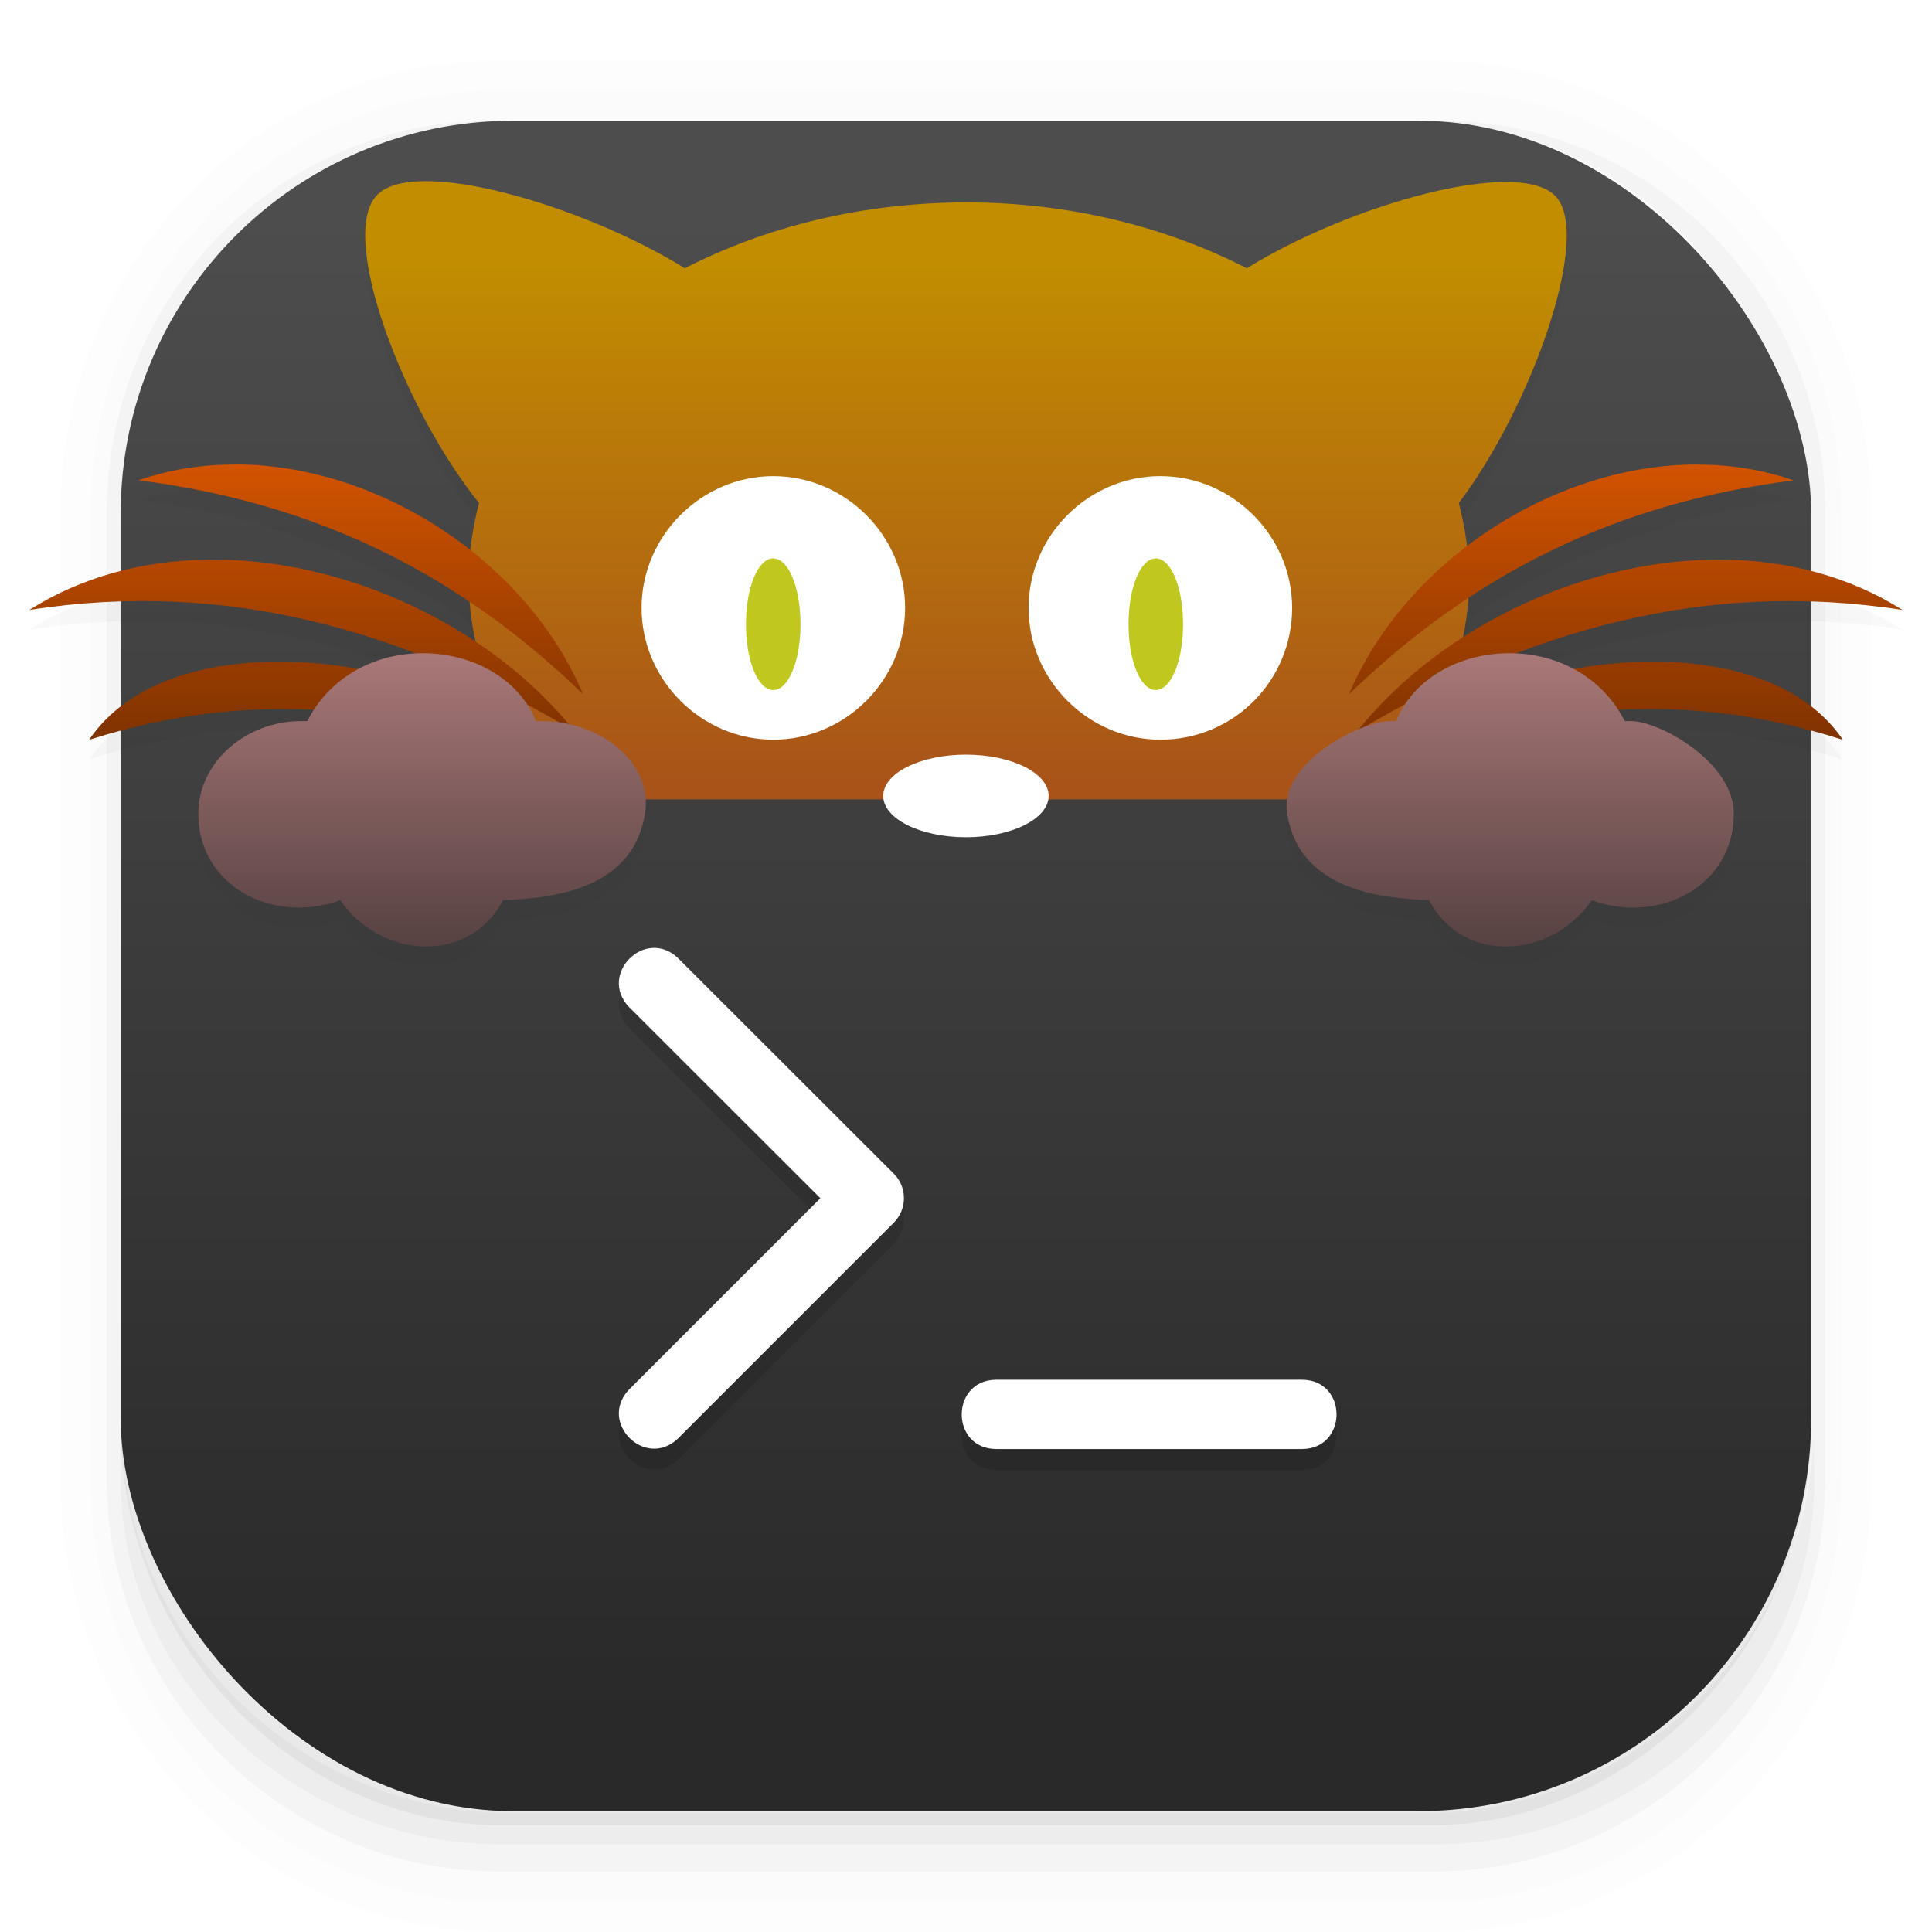 <svg width="64" height="64" version="1.1" viewBox="0 0 16.933 16.933" xmlns="http://www.w3.org/2000/svg">
 <defs>
  <linearGradient id="linearGradient862-3" x1="7.937" x2="7.937" y1="15.081" y2="1.852" gradientTransform="matrix(1 0 0 1 3.7666e-5 .008)" gradientUnits="userSpaceOnUse">
   <stop stop-color="#292929" offset="0"/>
   <stop stop-color="#4d4d4d" offset="1"/>
  </linearGradient>
  <linearGradient id="linearGradient976" x1="8.444" x2="8.444" y1="6.861" y2="2.229" gradientUnits="userSpaceOnUse">
   <stop stop-color="#a95319" offset="0"/>
   <stop stop-color="#c28e00" offset="1"/>
  </linearGradient>
  <linearGradient id="linearGradient998" x1="8.294" x2="8.294" y1="7.228" y2="3.962" gradientUnits="userSpaceOnUse">
   <stop stop-color="#662800" offset="0"/>
   <stop stop-color="#d65500" offset="1"/>
  </linearGradient>
  <linearGradient id="linearGradient1006" x1="8.346" x2="8.346" y1="8.445" y2="5.597" gradientUnits="userSpaceOnUse">
   <stop stop-color="#523e3e" offset="0"/>
   <stop stop-color="#ae7b7b" offset="1"/>
  </linearGradient>
  <filter id="filter1017" x="-.076" y="-.186" width="1.152" height="1.372" color-interpolation-filters="sRGB">
   <feGaussianBlur stdDeviation="0.52"/>
  </filter>
  <filter id="filter1023" x="-.041" y="-.058" width="1.081" height="1.117" color-interpolation-filters="sRGB">
   <feGaussianBlur stdDeviation="0.107"/>
  </filter>
 </defs>
 <g shape-rendering="auto">
  <path d="m4.369 0.529c-2.114 0-3.84 1.784-3.84 3.968v8.467c0 2.185 1.726 3.968 3.84 3.968h8.194c2.114 0 3.84-1.784 3.84-3.968v-8.467c0-2.185-1.726-3.968-3.84-3.968zm0.257 0.521h7.681c1.844 0 3.329 1.534 3.329 3.44v7.937c0 1.906-1.485 3.44-3.329 3.44h-7.681c-1.844 0-3.329-1.534-3.329-3.44v-7.937c0-1.906 1.485-3.44 3.329-3.44z" color="#000000" color-rendering="auto" dominant-baseline="auto" image-rendering="auto" opacity=".01" solid-color="#000000" stop-color="#000000" style="font-feature-settings:normal;font-variant-alternates:normal;font-variant-caps:normal;font-variant-east-asian:normal;font-variant-ligatures:normal;font-variant-numeric:normal;font-variant-position:normal;font-variation-settings:normal;inline-size:0;isolation:auto;mix-blend-mode:normal;shape-margin:0;shape-padding:0;text-decoration-color:#000000;text-decoration-line:none;text-decoration-style:solid;text-indent:0;text-orientation:mixed;text-transform:none;white-space:normal"/>
  <path d="m4.359 0.794c-1.967 0-3.564 1.653-3.564 3.688v8.5c0 2.035 1.597 3.688 3.564 3.688h8.216c1.967 0 3.564-1.653 3.564-3.688v-8.5c0-2.035-1.598-3.688-3.564-3.688zm0.272 0.256h7.672c1.842 0 3.325 1.534 3.325 3.44v7.937c0 1.906-1.483 3.44-3.325 3.44h-7.672c-1.842 0-3.325-1.534-3.325-3.44v-7.937c0-1.906 1.483-3.44 3.325-3.44z" color="#000000" color-rendering="auto" dominant-baseline="auto" image-rendering="auto" opacity=".01" solid-color="#000000" stop-color="#000000" style="font-feature-settings:normal;font-variant-alternates:normal;font-variant-caps:normal;font-variant-east-asian:normal;font-variant-ligatures:normal;font-variant-numeric:normal;font-variant-position:normal;font-variation-settings:normal;inline-size:0;isolation:auto;mix-blend-mode:normal;shape-margin:0;shape-padding:0;text-decoration-color:#000000;text-decoration-line:none;text-decoration-style:solid;text-indent:0;text-orientation:mixed;text-transform:none;white-space:normal"/>
  <path d="m4.31 1.058c-1.866 0-3.375 1.538-3.375 3.439v8.467c0 1.901 1.57 3.439 3.436 3.439h8.2c1.866 0 3.427-1.538 3.427-3.439v-8.467c0-1.901-1.51-3.439-3.376-3.439h-0.097c1.794 0.087 3.214 1.582 3.214 3.432v7.937c0 1.906-1.506 3.44-3.377 3.44h-7.79c-1.871 0-3.377-1.534-3.377-3.44v-7.937c0-1.85 1.42-3.345 3.214-3.432z" color="#000000" color-rendering="auto" dominant-baseline="auto" image-rendering="auto" opacity=".03" solid-color="#000000" stop-color="#000000" style="font-feature-settings:normal;font-variant-alternates:normal;font-variant-caps:normal;font-variant-east-asian:normal;font-variant-ligatures:normal;font-variant-numeric:normal;font-variant-position:normal;font-variation-settings:normal;inline-size:0;isolation:auto;mix-blend-mode:normal;shape-margin:0;shape-padding:0;text-decoration-color:#000000;text-decoration-line:none;text-decoration-style:solid;text-indent:0;text-orientation:mixed;text-transform:none;white-space:normal"/>
  <path transform="scale(.265)" d="m4 46.969v2.031c0 6.648 5.896 12 12.544 12h30.961c6.648 0 12.495-5.352 12.495-12v-1.992c-0.021 7.185-5.81 12.963-13 12.963h-29.998c-7.203 0-13.002-5.799-13.002-13.002z" color="#000000" color-rendering="auto" dominant-baseline="auto" image-rendering="auto" opacity=".03" solid-color="#000000" stop-color="#000000" style="font-feature-settings:normal;font-variant-alternates:normal;font-variant-caps:normal;font-variant-east-asian:normal;font-variant-ligatures:normal;font-variant-numeric:normal;font-variant-position:normal;font-variation-settings:normal;inline-size:0;isolation:auto;mix-blend-mode:normal;shape-margin:0;shape-padding:0;text-decoration-color:#000000;text-decoration-line:none;text-decoration-style:solid;text-indent:0;text-orientation:mixed;text-transform:none;white-space:normal"/>
  <path d="m1.058 11.906v0.592c0 1.939 1.573 3.499 3.332 3.499h8.16c1.759 0 3.324-1.561 3.324-3.499v-0.581c-0.006 2.095-1.537 3.78-3.439 3.78h-7.937c-1.906 0-3.44-1.691-3.44-3.792z" color="#000000" color-rendering="auto" dominant-baseline="auto" image-rendering="auto" opacity=".05" solid-color="#000000" stop-color="#000000" style="font-feature-settings:normal;font-variant-alternates:normal;font-variant-caps:normal;font-variant-east-asian:normal;font-variant-ligatures:normal;font-variant-numeric:normal;font-variant-position:normal;font-variation-settings:normal;inline-size:0;isolation:auto;mix-blend-mode:normal;shape-margin:0;shape-padding:0;text-decoration-color:#000000;text-decoration-line:none;text-decoration-style:solid;text-indent:0;text-orientation:mixed;text-transform:none;white-space:normal"/>
 </g>
 <rect x="1.058" y="1.058" width="14.816" height="14.816" rx="3.44" ry="3.44" fill="url(#linearGradient862-3)" stroke-width="1"/>
 <path d="m3.722 1.761c-0.198 0.001-0.349 0.042-0.426 0.132-0.325 0.361 0.235 1.858 0.902 2.688-0.034 0.137-0.057 0.277-0.072 0.419-0.592-0.468-1.334-0.754-2.062-0.755-0.289-5.821e-4 -0.576 0.044-0.85 0.138 1.097 0.142 2.045 0.492 2.906 1.073 0.01 0.118 0.026 0.235 0.052 0.349-0.697-0.467-1.547-0.742-2.368-0.727h-5.168e-4c-0.549 0.01-1.084 0.148-1.546 0.441 1.196-0.187 2.313-0.023 3.378 0.383-0.18 0.01-0.348 0.057-0.493 0.135-0.215-0.038-0.43-0.062-0.639-0.065-0.731-0.012-1.39 0.194-1.722 0.684 0.686-0.218 1.331-0.289 1.968-0.256-0.019 0.03-0.039 0.06-0.056 0.093h-0.054c-0.487 0-0.902 0.361-0.902 0.812 0 0.631 0.65 0.974 1.245 0.758 0.361 0.523 1.137 0.559 1.425 0 0.433-0.018 1.137-0.09 1.245-0.758 0.007-0.043 0.005-0.085 0.002-0.127h2.261c-0.09-0.18 0.036-0.288 0.577-0.288 0.541 0.018 0.649 0.108 0.577 0.288h2.213c-0.006 0.041-9e-3 0.084-0.002 0.127 0.108 0.668 0.812 0.74 1.245 0.758 0.289 0.559 1.064 0.523 1.425 0 0.595 0.216 1.245-0.126 1.245-0.758 0-0.451-0.649-0.812-0.902-0.812h-0.054c-0.016-0.033-0.036-0.063-0.056-0.093 0.637-0.033 1.282 0.038 1.968 0.256-0.331-0.489-0.991-0.696-1.722-0.684-0.209 0.003-0.424 0.027-0.639 0.065-0.146-0.078-0.314-0.126-0.494-0.135 1.065-0.406 2.183-0.57 3.378-0.383-0.462-0.293-0.997-0.431-1.547-0.441h-5.16e-4c-0.796-0.014-1.621 0.244-2.306 0.685 0.024-0.113 0.037-0.227 0.045-0.342 0.847-0.56 1.778-0.899 2.853-1.038-0.274-0.095-0.561-0.139-0.85-0.138-0.708 0.001-1.43 0.271-2.014 0.717-0.016-0.128-0.037-0.255-0.069-0.38 0.631-0.83 1.173-2.345 0.848-2.688-0.325-0.343-1.804 0.072-2.706 0.631-0.704-0.361-1.551-0.577-2.454-0.577-0.92 0-1.768 0.216-2.472 0.577-0.677-0.419-1.688-0.768-2.28-0.764zm3.056 2.586c0.631 0 1.155 0.523 1.155 1.154 0 0.631-0.524 1.155-1.155 1.155-0.631 0-1.154-0.524-1.154-1.155 0-0.631 0.523-1.154 1.154-1.154zm3.392 0c0.631 0 1.154 0.523 1.154 1.154 0 0.631-0.505 1.155-1.154 1.155-0.631 0-1.154-0.524-1.154-1.155 0-0.631 0.523-1.154 1.154-1.154z" fill-rule="evenodd" filter="url(#filter1017)" opacity=".15" stroke-width="0"/>
 <rect x="4.876" y="3.969" width="7.181" height="2.646" ry="0" fill="#fff" fill-rule="evenodd" stroke="#000" stroke-linecap="round" stroke-linejoin="round" stroke-width="0"/>
 <g clip-rule="evenodd" fill-rule="evenodd" stroke-width="0">
  <path d="m6.777 6.048c0.133 0 0.239-0.253 0.239-0.577s-0.106-0.577-0.239-0.577-0.239 0.253-0.239 0.577 0.106 0.577 0.239 0.577z" fill="#c0c81f" stroke="#969c18"/>
  <path d="m13.634 1.72c-0.325-0.343-1.804 0.072-2.706 0.631-0.704-0.361-1.552-0.577-2.454-0.577-0.92 0-1.768 0.216-2.472 0.577-0.902-0.559-2.399-0.992-2.706-0.631-0.325 0.361 0.235 1.858 0.902 2.688-0.054 0.216-0.09 0.433-0.09 0.668 0 0.722 0.307 1.389 0.83 1.93h2.977c-0.09-0.18 0.036-0.289 0.577-0.289 0.541 0.018 0.649 0.108 0.577 0.289h2.977c0.523-0.541 0.83-1.227 0.83-1.93 0-0.235-0.036-0.451-0.09-0.668 0.631-0.83 1.173-2.345 0.848-2.688zm-6.856 4.763c-0.631 0-1.155-0.523-1.155-1.155 0-0.631 0.523-1.155 1.155-1.155 0.631 0 1.155 0.523 1.155 1.155 0 0.631-0.523 1.155-1.155 1.155zm3.392 0c-0.631 0-1.155-0.523-1.155-1.155 0-0.631 0.523-1.155 1.155-1.155 0.631 0 1.155 0.523 1.155 1.155 0 0.631-0.505 1.155-1.155 1.155z" fill="url(#linearGradient976)" stroke="#543117"/>
  <path d="m2.064 4.071c-0.289-5.821e-4 -0.576 0.044-0.85 0.138 1.534 0.198 2.778 0.794 3.897 1.876-0.498-1.173-1.794-2.012-3.047-2.015zm12.805 0c-1.252 0.003-2.548 0.842-3.047 2.015 1.119-1.082 2.363-1.678 3.897-1.876-0.274-0.095-0.561-0.139-0.85-0.138zm-13.065 0.834c-0.55 0.01-1.084 0.148-1.547 0.441 1.732-0.271 3.302 0.181 4.781 1.065-0.744-0.93-2.026-1.528-3.235-1.506zm13.324 0c-1.209-0.022-2.49 0.576-3.235 1.506 1.479-0.884 3.049-1.335 4.781-1.065-0.462-0.293-0.997-0.431-1.547-0.441zm-12.625 0.895c-0.731-0.012-1.39 0.194-1.722 0.684 1.534-0.487 2.868-0.271 4.348 0.306-0.629-0.599-1.686-0.975-2.626-0.99zm11.927 0c-0.94 0.015-1.996 0.391-2.626 0.99 1.479-0.577 2.814-0.794 4.348-0.306-0.331-0.489-0.991-0.696-1.722-0.684z" fill="url(#linearGradient998)" stroke="#461900"/>
  <path d="m3.704 5.725c-0.451 0-0.83 0.235-1.01 0.595h-0.054c-0.487 0-0.902 0.361-0.902 0.812 0 0.631 0.649 0.974 1.245 0.758 0.361 0.523 1.137 0.559 1.425 0 0.433-0.018 1.137-0.09 1.245-0.758 0.072-0.451-0.397-0.812-0.902-0.812h-0.054c-0.144-0.361-0.541-0.595-0.992-0.595zm9.526 0c0.451 0 0.83 0.235 1.01 0.595h0.054c0.253 0 0.902 0.361 0.902 0.812 0 0.631-0.649 0.974-1.245 0.758-0.361 0.523-1.137 0.559-1.425 0-0.433-0.018-1.137-0.09-1.245-0.758-0.072-0.451 0.649-0.812 0.902-0.812h0.054c0.144-0.361 0.541-0.595 0.992-0.595z" fill="url(#linearGradient1006)" stroke="#3c2c2c"/>
  <path d="m10.13 6.048c0.133 0 0.239-0.253 0.239-0.577s-0.106-0.577-0.239-0.577-0.239 0.253-0.239 0.577 0.106 0.577 0.239 0.577z" fill="#c0c81f" stroke="#969c18"/>
 </g>
 <path d="m8.732 12.277h2.679c0.404 5.19e-4 0.404 0.606 0 0.607h-2.679c-0.404-5.19e-4 -0.404-0.606 0-0.607zm-3.222-3.27c-0.266-0.286 0.143-0.695 0.429-0.429l1.895 1.893c0.118 0.118 0.118 0.31 0 0.429l-1.895 1.895c-0.286 0.266-0.695-0.143-0.429-0.429l1.68-1.68z" filter="url(#filter1023)" opacity=".35"/>
 <path d="m8.732 12.093h2.679c0.404 5.19e-4 0.404 0.606 0 0.607h-2.679c-0.404-5.19e-4 -0.404-0.606 0-0.607zm-3.222-3.27c-0.266-0.286 0.143-0.695 0.429-0.429l1.895 1.893c0.118 0.118 0.118 0.31 0 0.429l-1.895 1.895c-0.286 0.266-0.695-0.143-0.429-0.429l1.68-1.68z" fill="#fff"/>
 <ellipse cx="8.466" cy="6.976" rx=".725" ry=".362" fill="#fff" stroke-width="0" style="paint-order:stroke fill markers"/>
</svg>
